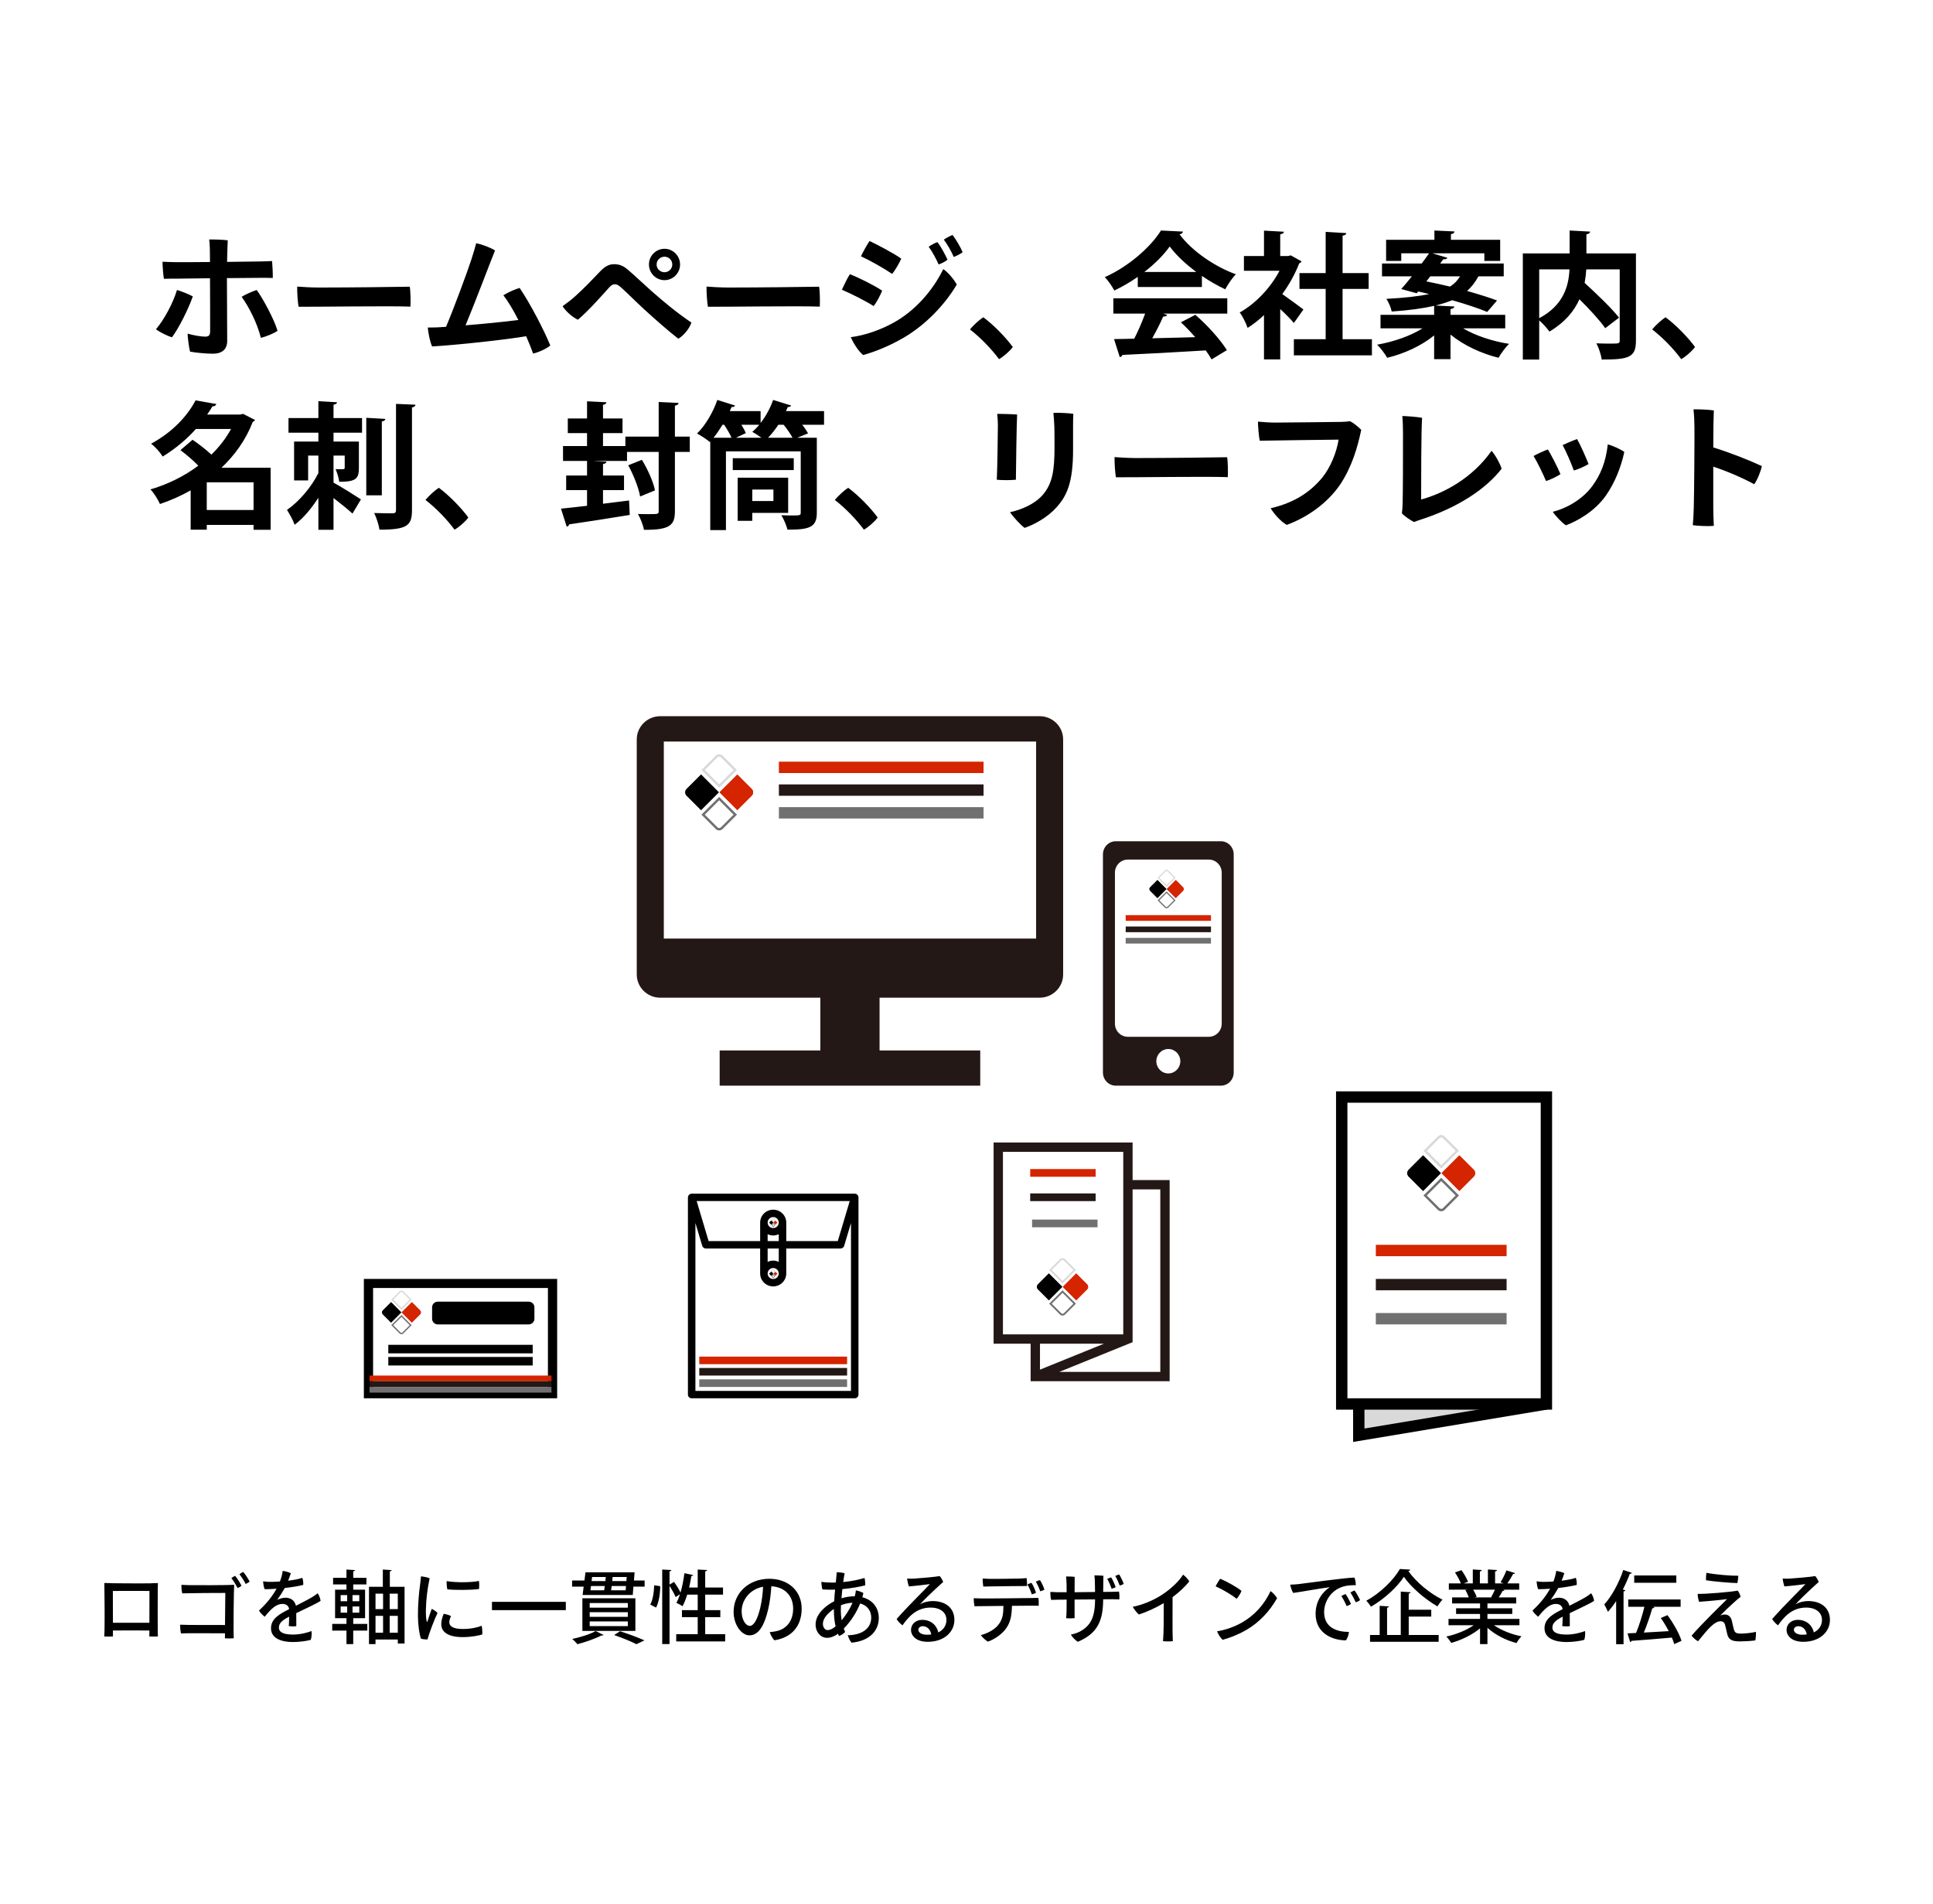 <?xml version="1.0" encoding="UTF-8"?> <svg xmlns="http://www.w3.org/2000/svg" width="340" height="335" viewBox="0 0 340 335" fill="none"><rect width="340" height="335" fill="white"></rect><path d="M26.654 278.55V278.536C26.654 278.536 26.948 278.522 27.774 278.508C27.76 279.418 27.746 279.754 27.746 279.754C27.732 281.658 27.732 285.41 27.746 287.02C27.76 287.3 27.774 287.734 27.774 287.902C27.368 287.916 26.752 287.93 26.262 287.902C26.262 287.902 26.276 287.72 26.276 287.02V286.852C24.834 286.838 21.474 286.838 19.864 286.852V287.902C19.43 287.93 18.758 287.93 18.338 287.902C18.352 287.678 18.366 287.244 18.38 286.894C18.422 284.948 18.394 281.224 18.366 279.53C18.366 279.53 18.366 279.18 18.352 278.494C19.22 278.522 19.556 278.522 19.556 278.522V278.536C20.2 278.536 24.708 278.592 26.654 278.55ZM19.864 285.494H26.276L26.29 279.894C25.534 279.894 21.166 279.88 19.85 279.894L19.864 285.494ZM42.782 276.548C43.132 276.926 43.678 277.78 43.902 278.242C43.762 278.382 43.468 278.564 43.216 278.662C42.936 278.116 42.474 277.388 42.11 276.954C42.32 276.8 42.572 276.632 42.782 276.548ZM40.696 277.64C40.906 277.472 41.158 277.318 41.354 277.234C41.704 277.626 42.264 278.536 42.474 278.97C42.334 279.11 42.04 279.292 41.802 279.39C41.536 278.886 41.074 278.088 40.696 277.64ZM39.576 285.886L39.632 280.244C38.89 280.23 33.458 280.272 32.058 280.314C31.932 279.866 31.89 279.124 31.918 278.816C32.31 278.83 32.856 278.872 33.276 278.872C34.116 278.886 40.22 278.9 41.186 278.802C41.116 279.964 41.032 286.922 41.116 288.224C40.682 288.266 40.052 288.252 39.562 288.224L39.576 287.342C37.7 287.328 34.004 287.328 33.486 287.328C32.842 287.328 32.324 287.356 31.834 287.37C31.736 286.978 31.666 286.222 31.694 285.83C32.926 285.9 37.49 285.886 39.576 285.886ZM51.56 287.566C52.82 287.566 54.066 287.23 54.794 286.95C54.864 287.426 54.794 288.07 54.668 288.49C54.164 288.658 52.764 288.882 51.518 288.882C49.74 288.882 47.668 288.364 47.668 286.46C47.668 284.752 49.18 283.954 50.846 283.1C50.818 282.582 50.384 282.176 49.67 282.176C48.564 282.176 47.64 283.086 46.562 284.43C46.198 284.164 45.764 283.716 45.554 283.338C47.122 281.896 48.074 280.538 48.648 279.502C47.906 279.558 47.192 279.586 46.548 279.586C46.408 279.25 46.296 278.634 46.282 278.2C46.702 278.27 47.136 278.298 47.458 278.298C47.92 278.298 48.55 278.284 49.236 278.228C49.474 277.612 49.656 276.926 49.726 276.366C50.132 276.408 50.832 276.604 51.154 276.772C51.07 277.038 50.888 277.584 50.678 278.088C51.616 277.976 52.512 277.822 53.17 277.584C53.31 277.906 53.366 278.48 53.338 278.83C52.47 279.054 51.308 279.236 50.09 279.376C49.754 279.978 49.236 280.804 48.76 281.462C49.306 281.196 49.81 281.084 50.23 281.084C51.07 281.084 51.84 281.532 52.05 282.498C53.142 281.938 54.15 281.434 54.92 280.972C55.228 280.776 55.564 280.552 55.872 280.3C56.11 280.594 56.348 281.252 56.39 281.63C55.956 281.98 53.562 283.1 52.106 283.8C52.12 284.5 52.12 285.452 52.12 286.082C51.77 286.152 51.182 286.138 50.79 286.068C50.832 285.774 50.846 285.074 50.86 284.416C49.754 284.99 49.054 285.508 49.054 286.334C49.054 287.286 50.146 287.566 51.56 287.566ZM64.216 284.682H62.13V285.69H64.608V286.866H62.13V289.246H60.94V286.866H58.434V285.69H60.94V284.682H58.938V279.67H60.94V278.746H58.588V277.584H60.94V276.128L62.452 276.226C62.438 276.338 62.354 276.408 62.13 276.436V277.584H64.454V278.746H62.13V279.67H64.216V284.682ZM61.066 280.622H59.918V281.7H61.066V280.622ZM62.004 281.7H63.194V280.622H62.004V281.7ZM61.066 282.624H59.918V283.716H61.066V282.624ZM62.004 283.716H63.194V282.624H62.004V283.716ZM68.57 276.436V279.166H71.16V289.148H69.97V288.434H66.05V289.246H64.902V279.166H67.338V276.128L68.892 276.226C68.878 276.338 68.78 276.408 68.57 276.436ZM67.38 283.086V280.37H66.05V283.086H67.38ZM68.542 283.086H69.97V280.37H68.542V283.086ZM67.38 284.276H66.05V287.244H67.38V284.276ZM68.542 284.276V287.244H69.97V284.276H68.542ZM74.044 277.332C74.52 277.36 75.192 277.5 75.57 277.668C75.178 279.488 74.954 281.336 74.912 283.142C74.898 283.94 74.926 284.738 75.052 285.228C75.066 285.354 75.122 285.396 75.178 285.256C75.346 284.78 75.654 283.8 75.934 283.044C76.284 283.198 76.732 283.492 76.956 283.772C76.438 284.794 75.458 287.412 75.192 288.42C74.856 288.434 74.394 288.392 74.044 288.294C73.736 287.44 73.526 285.816 73.512 284.276C73.498 282.176 73.708 280.076 73.876 278.9C73.932 278.438 74.016 277.766 74.044 277.332ZM78.566 278.158C80.148 278.452 83.088 278.41 84.236 278.13C84.306 278.466 84.292 279.194 84.264 279.544C82.962 279.754 79.994 279.754 78.692 279.614C78.594 279.278 78.538 278.606 78.566 278.158ZM78.048 283.912C78.496 283.982 79.028 284.15 79.336 284.318C79.182 284.612 79.028 285.032 79.028 285.382C79.028 286.012 79.546 286.586 81.422 286.586C82.752 286.586 83.97 286.334 84.712 286.012C84.824 286.376 84.866 287.146 84.824 287.552C84.348 287.706 82.99 288.014 81.38 288.014C78.888 288.014 77.614 287.16 77.614 285.732C77.614 285.144 77.81 284.458 78.048 283.912ZM86.532 283.268V281.812H99.524V283.268H86.532ZM111.62 276.618L111.508 278.06H113.384V279.138H111.41L111.298 280.608H102.478L102.66 279.138H100.63V278.06H102.8L102.982 276.618H111.62ZM104.06 278.158H106.482C106.51 277.92 106.524 277.682 106.552 277.444H104.144L104.06 278.158ZM107.686 278.158H110.178L110.234 277.444H107.756L107.686 278.158ZM106.37 279.026H103.948L103.85 279.782H106.272C106.3 279.544 106.342 279.292 106.37 279.026ZM110.108 279.026H107.588C107.56 279.292 107.532 279.544 107.49 279.782H110.052L110.108 279.026ZM102.436 281.182H111.76V286.922H102.436V281.182ZM103.724 284.444H110.43V283.632H103.724V284.444ZM103.724 286.082H110.43V285.256H103.724V286.082ZM103.724 282.834H110.43V282.022H103.724V282.834ZM104.774 286.95L106.16 287.636C106.104 287.692 106.034 287.734 105.922 287.734C105.88 287.734 105.838 287.734 105.796 287.72C104.69 288.294 102.982 288.896 101.568 289.26C101.358 289.008 100.924 288.56 100.658 288.336C102.086 288.042 103.78 287.51 104.774 286.95ZM113.356 288.588L111.942 289.26C111.074 288.812 109.534 288.168 108.022 287.65L109.058 286.978C110.598 287.468 112.32 288.126 113.356 288.588ZM124.038 284.5V287.496H127.552V288.77H118.942V287.496H122.722V284.5H119.95V283.268H122.722V280.538H120.874C120.636 281.322 120.356 282.022 120.048 282.582C119.796 282.4 119.292 282.12 118.97 281.98C119.208 281.574 119.418 281.056 119.6 280.468L118.844 280.972C118.634 280.454 118.172 279.642 117.766 278.984V289.232H116.478V276.128L118.088 276.212C118.074 276.338 117.99 276.408 117.766 276.45V278.774L118.564 278.298C118.97 278.872 119.446 279.628 119.698 280.174C120.006 279.138 120.23 277.934 120.384 276.772L121.924 277.094C121.896 277.206 121.784 277.262 121.602 277.262C121.504 277.934 121.364 278.62 121.21 279.292H122.722V276.128L124.374 276.212C124.36 276.338 124.262 276.408 124.038 276.45V279.292H127.174V280.538H124.038V283.268H126.698V284.5H124.038ZM115.064 278.9L116.128 279.054C116.128 280.328 115.904 281.868 115.4 282.82L114.378 282.288C114.826 281.49 115.036 280.076 115.064 278.9ZM135.322 277.752C138.598 277.752 141.006 279.838 141.006 283.002C141.006 286.068 139.27 288.098 136.204 288.574C135.91 288.28 135.504 287.58 135.392 287.132C135.868 287.104 136.274 287.034 136.638 286.95C138.094 286.614 139.508 285.438 139.508 282.988C139.508 280.72 137.996 279.194 135.672 279.068C135.616 280.146 135.42 281.882 135.112 283.142C134.482 285.802 133.516 287.706 131.822 287.706C130.422 287.706 129.036 285.844 129.036 283.576C129.036 280.272 131.682 277.752 135.322 277.752ZM131.864 286.04C132.606 286.04 133.236 284.892 133.726 282.848C133.978 281.784 134.188 280.258 134.216 279.152C131.71 279.628 130.45 281.672 130.45 283.45C130.45 285.088 131.248 286.04 131.864 286.04ZM150.246 280.832H150.344C150.442 280.482 150.512 280.146 150.54 279.796C150.946 279.852 151.59 280.09 151.856 280.258C151.814 280.482 151.758 280.734 151.674 281C153.48 281.462 154.572 282.834 154.572 284.654C154.572 286.824 153.046 288.686 149.784 288.994C149.504 288.714 149.224 288.07 149.126 287.692C151.814 287.622 153.242 286.376 153.242 284.57C153.242 283.38 152.542 282.428 151.296 282.092C150.75 283.45 149.826 285.074 148.412 286.516C148.482 286.712 148.566 286.908 148.65 287.104C148.44 287.356 147.964 287.706 147.572 287.818C147.502 287.692 147.446 287.552 147.39 287.426C146.788 287.86 146.144 288.14 145.444 288.14C144.394 288.14 143.456 287.174 143.456 285.788C143.456 285.06 143.75 284.346 144.17 283.786C144.8 282.932 145.738 282.218 146.732 281.7C146.76 281.014 146.816 280.314 146.886 279.656C146.718 279.67 146.564 279.67 146.41 279.67C145.934 279.67 145.206 279.67 144.66 279.628C144.562 279.348 144.464 278.578 144.478 278.284C144.87 278.368 145.612 278.41 146.214 278.424H146.228C146.48 278.424 146.746 278.424 147.012 278.41C147.082 277.654 147.152 277.01 147.18 276.604C147.628 276.604 148.216 276.674 148.566 276.786C148.496 277.15 148.398 277.682 148.314 278.326C149.616 278.2 150.904 277.962 152.066 277.612C152.164 277.962 152.206 278.648 152.192 278.9C151.352 279.138 149.714 279.432 148.16 279.572C148.104 280.104 148.048 280.65 148.006 281.182C148.79 280.944 149.616 280.832 150.246 280.832ZM147.894 283.338C147.894 283.842 147.936 284.43 148.034 285.06C148.594 284.388 149.406 283.254 149.952 281.966C149.21 282.008 148.51 282.162 147.922 282.4C147.908 282.736 147.894 283.058 147.894 283.338ZM146.676 283.324V283.058C146.102 283.45 145.514 283.954 145.164 284.472C144.87 284.906 144.744 285.298 144.744 285.69C144.744 286.236 145.066 286.782 145.57 286.782C145.976 286.782 146.424 286.586 146.97 286.124C146.774 285.27 146.676 284.318 146.676 283.324ZM164.036 281.672C166.36 281.672 167.872 282.918 167.872 284.99C167.872 287.062 166.122 288.84 163.182 288.84C161.11 288.84 160.242 287.748 160.242 286.74C160.242 285.788 161.026 284.976 162.202 284.976C163.812 284.976 164.792 286.012 165.044 287.188C165.954 286.74 166.472 285.956 166.472 284.976C166.472 283.772 165.506 282.82 163.672 282.82C161.194 282.82 159.766 284.486 158.744 285.942C158.394 285.704 157.932 285.228 157.708 284.836C158.632 283.772 160.368 281.952 161.32 281C162.202 280.09 163.154 279.152 163.56 278.69C162.79 278.788 161.124 278.998 159.864 279.096C159.738 278.746 159.598 278.13 159.556 277.71C159.934 277.738 160.396 277.752 160.746 277.724C161.852 277.654 164.638 277.416 165.282 277.276C165.506 277.5 165.786 277.99 165.898 278.312C165.212 278.914 164.092 279.964 163.266 280.762C162.608 281.406 162.132 281.896 161.81 282.26C162.524 281.826 163.406 281.672 164.036 281.672ZM163.014 287.594C163.294 287.594 163.546 287.58 163.798 287.538C163.658 286.726 163.126 286.096 162.3 286.096C161.852 286.096 161.53 286.376 161.53 286.712C161.53 287.244 162.146 287.594 163.014 287.594ZM174.2 279.096C173.976 279.096 173.318 279.11 172.954 279.124C172.898 278.788 172.828 278.13 172.842 277.71C173.29 277.738 173.528 277.752 174.018 277.766C174.872 277.794 178.694 277.724 179.408 277.71C179.884 277.696 180.234 277.654 180.57 277.626C180.626 277.948 180.668 278.62 180.64 279.026C180.136 279.026 175.11 279.068 174.2 279.096ZM182.922 277.99C183.216 278.41 183.566 279.18 183.706 279.67C183.552 279.768 183.23 279.894 182.964 279.95C182.782 279.376 182.474 278.746 182.194 278.256C182.432 278.144 182.712 278.032 182.922 277.99ZM182.222 280.202C182.068 280.314 181.746 280.44 181.48 280.496C181.312 279.936 181.018 279.25 180.71 278.746C180.948 278.634 181.242 278.522 181.438 278.466C181.732 278.914 182.082 279.726 182.222 280.202ZM181.424 281.14C181.746 281.14 182.32 281.126 182.642 281.112C182.712 281.476 182.726 282.134 182.698 282.498C182.362 282.498 181.984 282.484 181.592 282.484C181.242 282.484 179.702 282.498 177.994 282.512C177.952 284.206 177.756 285.326 177.014 286.418C176.356 287.37 175.11 288.336 173.766 288.812C173.332 288.574 172.758 288.014 172.52 287.664C173.5 287.412 174.844 286.81 175.586 285.872C176.37 284.892 176.482 283.94 176.496 282.526C174.718 282.54 173.066 282.568 172.674 282.568C172.338 282.568 171.778 282.568 171.4 282.582C171.33 282.26 171.26 281.532 171.274 281.168C171.68 281.196 172.03 281.196 172.506 281.21C173.332 281.238 180.71 281.154 181.424 281.14ZM196.852 276.996C197.132 277.402 197.51 278.2 197.65 278.648C197.496 278.774 197.188 278.886 196.95 278.942C196.74 278.382 196.46 277.724 196.166 277.262C196.376 277.15 196.656 277.038 196.852 276.996ZM194.038 280.062L195.564 280.048C195.886 280.048 196.488 280.02 196.824 280.006C196.894 280.398 196.922 280.93 196.88 281.378C196.544 281.364 196.124 281.364 195.732 281.35L194.038 281.364C194.024 285.088 193.1 287.342 189.586 288.84C189.236 288.644 188.606 288.028 188.354 287.58C188.872 287.468 189.488 287.272 189.894 287.062C191.714 286.096 192.61 284.682 192.61 281.448V281.378L189.012 281.406V284.682C188.648 284.724 188.004 284.738 187.528 284.682C187.556 284.486 187.584 283.926 187.598 283.492C187.612 282.96 187.612 282.19 187.612 281.42L186.184 281.434C185.834 281.434 185.26 281.448 184.882 281.462C184.784 281.126 184.728 280.384 184.756 280.062C185.162 280.09 185.526 280.104 186.002 280.118H187.612L187.598 278.606C187.584 278.186 187.556 277.71 187.514 277.346C187.906 277.346 188.662 277.36 189.026 277.416C189.026 277.696 189.012 278.816 189.012 280.118C190.16 280.104 191.462 280.09 192.61 280.076C192.61 279.432 192.596 278.788 192.582 278.41C192.582 278.102 192.554 277.57 192.498 277.15C192.918 277.15 193.688 277.178 194.08 277.22C194.066 277.78 194.052 278.928 194.038 280.062ZM196.236 279.222C196.082 279.334 195.788 279.446 195.522 279.502C195.34 278.97 195.046 278.256 194.752 277.78C194.976 277.668 195.256 277.556 195.438 277.5C195.718 277.92 196.082 278.76 196.236 279.222ZM209.186 278.214C208.528 279.04 207.52 280.048 206.246 280.986C206.232 285.13 206.246 287.216 206.246 287.216C206.246 287.692 206.274 288.308 206.288 288.728C205.896 288.784 205.042 288.784 204.566 288.728C204.594 288.42 204.622 287.958 204.65 287.244C204.678 286.264 204.706 284.64 204.692 282.036C203.306 282.862 201.682 283.604 200.324 284.038C199.974 283.744 199.428 283.072 199.246 282.68C200.884 282.372 202.83 281.574 204.3 280.622C205.854 279.628 207.436 278.144 208.094 277.024C208.486 277.304 208.99 277.85 209.186 278.214ZM214.618 277.738C215.71 278.2 217.474 279.152 218.37 279.88C218.244 280.272 217.796 280.972 217.516 281.28C216.662 280.58 215.066 279.628 213.82 279.082C213.988 278.718 214.436 277.99 214.618 277.738ZM214.072 286.992C215.556 286.768 217.138 286.194 218.426 285.466C220.638 284.206 222.388 282.288 223.48 279.922C223.9 280.188 224.432 280.79 224.628 281.168C223.368 283.408 221.548 285.396 219.224 286.754C217.712 287.622 216.242 288.168 215.052 288.49C214.646 288.112 214.24 287.468 214.072 286.992ZM226.938 278.788C227.512 278.774 228.142 278.718 228.394 278.69C229.346 278.578 236.836 277.542 238.236 277.542C238.39 277.878 238.474 278.48 238.474 278.886C238.04 278.872 237.032 278.872 236.15 279.152C233.882 279.908 232.902 281.994 232.902 283.618C232.902 286.348 235.156 287.104 237.27 287.104C237.242 287.566 236.99 288.28 236.738 288.588C234.288 288.574 231.404 287.3 231.404 283.926C231.404 281.644 232.636 280.048 233.896 279.236C232.566 279.376 228.94 280.048 227.47 280.244C227.246 279.936 226.994 279.166 226.938 278.788ZM238.264 279.81C238.572 280.216 239.034 281.056 239.23 281.518C239.062 281.644 238.74 281.812 238.474 281.896C238.236 281.364 237.844 280.636 237.536 280.16C237.746 280.02 238.068 279.866 238.264 279.81ZM236.682 280.44C236.962 280.832 237.452 281.742 237.62 282.176C237.466 282.316 237.13 282.484 236.864 282.554C236.64 282.008 236.248 281.266 235.94 280.79C236.15 280.65 236.486 280.496 236.682 280.44ZM246.23 276.03L248.05 276.142C248.008 276.282 247.896 276.366 247.714 276.394C249.072 278.34 251.564 280.384 253.72 281.42C253.398 281.756 253.076 282.204 252.838 282.61C250.626 281.336 248.19 279.236 246.93 277.402C245.796 279.18 243.542 281.266 241.148 282.666C240.966 282.372 240.602 281.896 240.322 281.616C242.786 280.272 245.152 277.934 246.23 276.03ZM251.746 284.402H247.784V287.636H253.048V288.84H240.98V287.636H242.674V282.512L244.298 282.61C244.284 282.722 244.2 282.806 243.976 282.848V287.636H246.384V280.006L248.12 280.118C248.106 280.23 248.008 280.314 247.784 280.356V283.198H251.746V284.402ZM267.258 284.808V285.928H262.778C264.052 286.81 265.872 287.538 267.622 287.874C267.328 288.154 266.936 288.7 266.74 289.064C264.878 288.574 262.974 287.608 261.63 286.376V289.246H260.328V286.474C258.97 287.608 257.038 288.546 255.26 289.036C255.064 288.7 254.686 288.196 254.392 287.916C256.1 287.552 257.948 286.81 259.208 285.928H254.784V284.808H260.328V283.94H256.114V282.946H260.328V282.092H255.414V281.028H258.34C258.214 280.636 257.976 280.118 257.738 279.726L258.074 279.67V279.656L254.84 279.67V278.564H256.954C256.744 278.004 256.31 277.22 255.918 276.632L257.066 276.24C257.514 276.856 258.018 277.724 258.214 278.284L257.458 278.564H259.054V276.114L260.636 276.212C260.622 276.338 260.51 276.436 260.3 276.464V278.564H261.714V276.114L263.31 276.212C263.296 276.352 263.184 276.436 262.974 276.464V278.564H264.458L263.94 278.368C264.29 277.794 264.738 276.898 264.976 276.268L266.488 276.758C266.446 276.856 266.334 276.912 266.152 276.898C265.9 277.388 265.494 278.046 265.13 278.564H267.216V279.67H264.36L264.626 279.754C264.584 279.852 264.472 279.894 264.29 279.894C264.122 280.23 263.87 280.664 263.618 281.028H266.684V282.092H261.63V282.946H265.998V283.94H261.63V284.808H267.258ZM262.414 281.028L262.288 280.986C262.498 280.622 262.75 280.118 262.946 279.67H259.11C259.376 280.09 259.628 280.594 259.726 280.944L259.306 281.028H262.414ZM275.56 287.566C276.82 287.566 278.066 287.23 278.794 286.95C278.864 287.426 278.794 288.07 278.668 288.49C278.164 288.658 276.764 288.882 275.518 288.882C273.74 288.882 271.668 288.364 271.668 286.46C271.668 284.752 273.18 283.954 274.846 283.1C274.818 282.582 274.384 282.176 273.67 282.176C272.564 282.176 271.64 283.086 270.562 284.43C270.198 284.164 269.764 283.716 269.554 283.338C271.122 281.896 272.074 280.538 272.648 279.502C271.906 279.558 271.192 279.586 270.548 279.586C270.408 279.25 270.296 278.634 270.282 278.2C270.702 278.27 271.136 278.298 271.458 278.298C271.92 278.298 272.55 278.284 273.236 278.228C273.474 277.612 273.656 276.926 273.726 276.366C274.132 276.408 274.832 276.604 275.154 276.772C275.07 277.038 274.888 277.584 274.678 278.088C275.616 277.976 276.512 277.822 277.17 277.584C277.31 277.906 277.366 278.48 277.338 278.83C276.47 279.054 275.308 279.236 274.09 279.376C273.754 279.978 273.236 280.804 272.76 281.462C273.306 281.196 273.81 281.084 274.23 281.084C275.07 281.084 275.84 281.532 276.05 282.498C277.142 281.938 278.15 281.434 278.92 280.972C279.228 280.776 279.564 280.552 279.872 280.3C280.11 280.594 280.348 281.252 280.39 281.63C279.956 281.98 277.562 283.1 276.106 283.8C276.12 284.5 276.12 285.452 276.12 286.082C275.77 286.152 275.182 286.138 274.79 286.068C274.832 285.774 274.846 285.074 274.86 284.416C273.754 284.99 273.054 285.508 273.054 286.334C273.054 287.286 274.146 287.566 275.56 287.566ZM284.268 289.26V281.672C283.806 282.372 283.316 283.016 282.826 283.576C282.7 283.254 282.364 282.582 282.182 282.26C283.456 280.888 284.744 278.536 285.528 276.198L287.04 276.716C286.984 276.828 286.872 276.87 286.676 276.87C286.326 277.808 285.906 278.746 285.444 279.642L285.878 279.768C285.864 279.88 285.766 279.95 285.57 279.978V289.26H284.268ZM287.446 277.164H294.852V278.452H287.446V277.164ZM292.122 284.654L293.298 284.15C294.32 285.55 295.384 287.398 295.762 288.672L294.488 289.246C294.39 288.91 294.25 288.518 294.068 288.098C291.45 288.336 288.748 288.546 286.97 288.672C286.942 288.798 286.844 288.868 286.732 288.882L286.27 287.356C286.718 287.342 287.222 287.314 287.768 287.286C288.314 285.984 288.888 284.15 289.238 282.68H286.396V281.392H295.608V282.68H290.722L291.002 282.764C290.96 282.876 290.82 282.946 290.624 282.946C290.26 284.234 289.686 285.9 289.14 287.216C290.498 287.146 292.024 287.062 293.522 286.964C293.116 286.18 292.612 285.354 292.122 284.654ZM300.144 276.702C301.628 277.01 304.638 277.248 305.744 277.22C305.758 277.542 305.66 278.242 305.59 278.508C304.4 278.494 301.418 278.228 300.088 278.018C300.046 277.682 300.088 277.01 300.144 276.702ZM304.932 281.966C304.4 282.428 303.196 283.59 302.594 284.206C302.874 284.108 303.098 284.038 303.392 284.038C303.938 284.038 304.456 284.388 304.624 285.158C304.722 285.55 304.89 286.418 305.016 286.782C305.17 287.272 305.506 287.398 306.206 287.398C306.99 287.398 308.264 287.244 308.852 287.09C308.88 287.482 308.824 288.224 308.754 288.588C308.152 288.7 306.612 288.77 306.08 288.77C304.82 288.77 304.12 288.56 303.84 287.608C303.728 287.23 303.532 286.208 303.434 285.872C303.308 285.452 303.07 285.228 302.636 285.228C301.586 285.228 300.522 286.446 298.674 288.742C298.366 288.602 297.75 288.084 297.54 287.748C298.73 286.376 300.172 284.948 301.026 284.066C301.866 283.198 303.266 281.868 303.784 281.322C302.958 281.448 300.62 281.686 298.856 281.798C298.73 281.49 298.604 280.804 298.604 280.412C300.172 280.44 304.414 280.076 305.646 279.838C305.856 280.076 306.08 280.58 306.164 280.916C305.758 281.238 305.394 281.546 304.932 281.966ZM318.036 281.672C320.36 281.672 321.872 282.918 321.872 284.99C321.872 287.062 320.122 288.84 317.182 288.84C315.11 288.84 314.242 287.748 314.242 286.74C314.242 285.788 315.026 284.976 316.202 284.976C317.812 284.976 318.792 286.012 319.044 287.188C319.954 286.74 320.472 285.956 320.472 284.976C320.472 283.772 319.506 282.82 317.672 282.82C315.194 282.82 313.766 284.486 312.744 285.942C312.394 285.704 311.932 285.228 311.708 284.836C312.632 283.772 314.368 281.952 315.32 281C316.202 280.09 317.154 279.152 317.56 278.69C316.79 278.788 315.124 278.998 313.864 279.096C313.738 278.746 313.598 278.13 313.556 277.71C313.934 277.738 314.396 277.752 314.746 277.724C315.852 277.654 318.638 277.416 319.282 277.276C319.506 277.5 319.786 277.99 319.898 278.312C319.212 278.914 318.092 279.964 317.266 280.762C316.608 281.406 316.132 281.896 315.81 282.26C316.524 281.826 317.406 281.672 318.036 281.672ZM317.014 287.594C317.294 287.594 317.546 287.58 317.798 287.538C317.658 286.726 317.126 286.096 316.3 286.096C315.852 286.096 315.53 286.376 315.53 286.712C315.53 287.244 316.146 287.594 317.014 287.594Z" fill="black"></path><path d="M36.938 48.952L31.13 49.024C30.458 49.024 29.474 49.024 28.826 49.048C28.706 48.352 28.586 46.72 28.586 46.048C29.306 46.096 29.978 46.096 30.794 46.12C31.418 46.144 34.058 46.12 36.938 46.096C36.938 44.536 36.914 42.712 36.794 42.136C37.586 42.112 39.242 42.16 40.058 42.28C40.034 43.024 39.962 44.488 39.938 46.072C42.674 46.048 45.098 46 45.626 46C46.178 46 47.306 45.952 47.858 45.928C47.93 46.624 48.002 48.232 47.978 48.904C47.33 48.88 46.586 48.88 45.89 48.88C45.17 48.88 42.674 48.904 39.914 48.928C39.914 51.616 39.962 58.12 39.962 59.968C39.962 61.384 39.146 62.224 37.442 62.224C36.314 62.224 34.61 62.08 33.434 61.864C33.242 61.24 33.002 59.32 33.002 58.696C34.058 59.008 35.378 59.224 36.074 59.224C36.674 59.224 36.938 59.032 36.962 58.36C36.986 57.424 36.938 51.328 36.938 48.952ZM31.13 51.016C31.946 51.256 33.266 51.784 33.914 52.144C33.218 54.184 31.442 57.784 30.242 59.344C29.45 59.104 28.13 58.456 27.434 57.928C28.874 56.224 30.41 53.392 31.13 51.016ZM45.146 51.016C46.178 52.384 48.218 56.152 48.818 58.192C48.194 58.648 46.922 59.176 45.89 59.44C45.218 56.8 43.826 54.064 42.506 52.216C43.154 51.808 44.402 51.256 45.146 51.016ZM52.274 50.416C53.066 50.488 54.842 50.584 56.138 50.584C61.514 50.584 69.314 50.488 72.074 50.44C72.218 51.184 72.242 53.128 72.194 53.944C68.57 53.8 55.754 53.992 52.514 53.968C52.37 53.152 52.25 51.376 52.274 50.416ZM76.922 57.592L78.458 57.496C79.946 53.944 82.178 47.896 82.898 45.688C83.282 44.536 83.522 43.648 83.762 42.784C84.842 43.024 86.162 43.504 87.074 44.056C86.474 45.496 83.666 52.96 81.89 57.232C85.202 56.968 88.754 56.608 91.178 56.296C90.314 54.592 89.354 52.984 88.538 51.952C89.354 51.424 90.53 50.92 91.394 50.656C93.146 53.2 95.642 57.952 96.794 60.784C96.146 61.336 94.754 61.984 93.77 62.2C93.458 61.336 93.05 60.28 92.546 59.152C88.898 59.776 80.45 60.688 76.01 60.952C75.626 60.16 75.314 58.504 75.242 57.616C75.794 57.616 76.466 57.616 76.922 57.592ZM114.146 46.528V46.504C114.146 45.016 115.37 43.768 116.882 43.768C118.394 43.768 119.618 45.016 119.618 46.528C119.618 48.04 118.394 49.288 116.882 49.288C115.37 49.288 114.146 48.04 114.146 46.528ZM115.49 46.528V46.552C115.49 47.272 116.114 47.896 116.882 47.896C117.65 47.896 118.25 47.272 118.25 46.528C118.25 45.784 117.65 45.16 116.882 45.16C116.114 45.16 115.49 45.784 115.49 46.528ZM98.954 53.872C99.794 53.272 100.634 52.624 101.306 52C102.794 50.656 104.33 49.048 105.602 47.704C106.37 46.912 107.09 46.48 107.978 46.48C108.962 46.48 109.634 46.744 110.546 47.536C111.794 48.616 113.066 49.84 114.602 51.208C116.762 53.104 118.874 54.88 121.61 56.752C121.322 57.736 120.194 59.128 119.306 59.584C117.722 58.36 115.298 56.248 113.234 54.352C111.578 52.816 110.306 51.52 109.202 50.536C108.698 50.08 108.41 50.008 108.098 50.008C107.81 50.008 107.474 50.2 107.138 50.584C106.01 51.856 103.37 54.832 101.642 56.248C100.706 55.816 99.506 54.76 98.954 53.872ZM124.274 50.416C125.066 50.488 126.842 50.584 128.138 50.584C133.514 50.584 141.314 50.488 144.074 50.44C144.218 51.184 144.242 53.128 144.194 53.944C140.57 53.8 127.754 53.992 124.514 53.968C124.37 53.152 124.25 51.376 124.274 50.416ZM167.546 41.344C168.146 42.088 168.986 43.552 169.322 44.368C169.01 44.632 168.314 44.992 167.762 45.208C167.33 44.2 166.61 42.952 166.01 42.16C166.514 41.824 167.066 41.512 167.546 41.344ZM164.882 42.592C165.482 43.336 166.322 44.92 166.658 45.688C166.346 45.976 165.65 46.336 165.098 46.528C164.69 45.592 163.994 44.272 163.346 43.408C163.826 43.072 164.402 42.76 164.882 42.592ZM152.954 42.4C154.514 43.144 157.154 44.536 158.522 45.496C158.21 46.24 157.418 47.632 156.914 48.184C155.474 47.2 153.05 45.832 151.442 45.088C151.754 44.392 152.594 42.88 152.954 42.4ZM149.642 59.32C152.162 59.008 154.97 58 157.202 56.752C160.73 54.808 163.946 51.376 165.914 47.344C166.802 47.92 167.858 49.264 168.29 50.056C166.298 53.464 162.89 57.136 158.858 59.464C156.29 60.952 153.794 61.912 151.826 62.464C150.962 61.768 150.074 60.304 149.642 59.32ZM149.498 48.232C151.058 48.856 153.794 50.2 155.162 51.136C154.898 51.856 154.154 53.248 153.674 53.848C152.234 52.936 149.762 51.688 148.082 50.968C148.394 50.272 149.138 48.736 149.498 48.232ZM178.142 61.048C177.638 61.768 176.462 62.776 175.718 63.184C174.446 61.456 172.526 59.44 170.606 57.952C171.254 57.184 172.214 56.296 172.958 55.816C174.782 57.16 176.942 59.392 178.142 61.048ZM211.406 50.488H200.126V48.712C198.83 49.6 197.438 50.44 195.998 51.112C195.662 50.464 194.918 49.336 194.318 48.76C198.494 46.912 202.43 43.432 204.206 40.552L208.094 40.744C208.022 40.984 207.806 41.176 207.47 41.224C209.702 44.224 213.734 46.936 217.382 48.256C216.662 48.976 216.014 50.008 215.51 50.896C214.166 50.272 212.75 49.456 211.406 48.544V50.488ZM201.278 47.848H210.422C208.55 46.456 206.846 44.872 205.742 43.36C204.71 44.824 203.15 46.408 201.278 47.848ZM201.422 55.168H195.83V52.48H215.87V55.168H204.59L205.31 55.408C205.214 55.6 204.974 55.696 204.59 55.696C204.086 56.872 203.39 58.24 202.67 59.512C205.046 59.464 207.638 59.392 210.23 59.32C209.414 58.384 208.55 57.472 207.71 56.704L210.254 55.384C212.414 57.256 214.67 59.776 215.798 61.6L213.11 63.232C212.846 62.752 212.486 62.224 212.078 61.648C206.654 61.984 201.086 62.272 197.414 62.44C197.366 62.656 197.174 62.8 196.958 62.824L195.95 59.656C196.958 59.632 198.158 59.632 199.502 59.584C200.198 58.24 200.894 56.608 201.422 55.168ZM227.03 44.92L228.926 45.976C228.854 46.144 228.71 46.264 228.518 46.336C227.798 48.208 226.766 50.056 225.542 51.736C226.718 52.552 228.71 54.016 229.262 54.448L227.582 56.824C227.03 56.152 226.094 55.216 225.182 54.376V63.232H222.326V55.432C221.39 56.32 220.43 57.064 219.446 57.688C219.206 56.944 218.51 55.528 218.054 54.976C220.814 53.44 223.454 50.68 225.062 47.632H218.798V45.04H222.326V40.576L225.83 40.768C225.806 41.008 225.614 41.152 225.182 41.224V45.04H226.598L227.03 44.92ZM236.15 50.824V59.68H241.31V62.512H227.582V59.68H233.174V50.824H228.566V48.04H233.174V40.792L236.798 41.008C236.774 41.248 236.582 41.392 236.15 41.464V48.04H240.734V50.824H236.15ZM264.758 55.384V57.76H257.342C259.478 59.032 262.502 60.04 265.43 60.496C264.806 61.096 263.99 62.2 263.582 62.944C260.558 62.2 257.414 60.736 255.134 58.864V63.184H252.254V59.008C250.022 60.832 246.998 62.224 243.998 62.944C243.614 62.272 242.822 61.192 242.222 60.64C245.126 60.136 248.15 59.08 250.214 57.76H242.822V55.384H252.254V53.8C250.31 54.256 247.886 54.592 244.79 54.808C244.67 54.136 244.238 53.152 243.854 52.576C247.118 52.408 249.542 52.12 251.39 51.736C250.742 51.568 250.07 51.424 249.446 51.28L249.182 51.592L246.47 50.848C247.022 50.224 247.67 49.456 248.342 48.616H243.086V46.36H250.07C250.526 45.736 250.982 45.136 251.366 44.56H246.47V45.904H243.806V42.184H252.302V40.552L255.83 40.72C255.806 40.984 255.638 41.104 255.206 41.2V42.184H263.87V45.904H261.086V44.56H251.942L254.582 45.352C254.486 45.568 254.27 45.64 253.862 45.616L253.31 46.36H264.494V48.616H260.126L260.03 48.64C259.502 49.6 258.878 50.464 258.038 51.184C260.054 51.76 261.926 52.336 263.318 52.864L261.59 54.88C260.102 54.256 257.87 53.512 255.422 52.816C254.606 53.152 253.646 53.464 252.518 53.752L255.806 53.92C255.782 54.16 255.59 54.304 255.134 54.376V55.384H264.758ZM256.814 48.616H251.582L250.886 49.504C252.206 49.768 253.622 50.08 255.038 50.416C255.854 49.912 256.382 49.312 256.814 48.616ZM279.038 44.584H287.75V59.92C287.75 62.872 286.55 63.256 281.726 63.256C281.63 62.44 281.198 61.144 280.79 60.4C281.63 60.448 282.566 60.448 283.262 60.448C284.726 60.448 284.894 60.448 284.894 59.896V47.392H279.014C278.966 48.16 278.87 48.976 278.726 49.768C280.814 51.688 283.454 54.184 284.774 55.888L282.35 57.736C281.414 56.392 279.59 54.4 277.814 52.648C276.878 54.736 275.246 56.728 272.534 58.336C272.15 57.784 271.382 56.92 270.734 56.368V63.256H267.854V44.584H276.086V40.552L279.686 40.744C279.662 40.984 279.494 41.152 279.038 41.224V44.584ZM276.062 47.392H270.734V55.984C275.054 53.68 275.918 50.272 276.062 47.392ZM298.142 61.048C297.638 61.768 296.462 62.776 295.718 63.184C294.446 61.456 292.526 59.44 290.606 57.952C291.254 57.184 292.214 56.296 292.958 55.816C294.782 57.16 296.942 59.392 298.142 61.048ZM38.96 82.288H47.6V93.208H44.6V92.344H36.368V93.184H33.536V86.272C31.832 87.232 30.008 88.048 28.136 88.672C27.8 87.904 27.056 86.68 26.456 86.104C29.48 85.216 32.384 83.8 34.88 81.928C34.016 81.016 32.792 79.984 31.736 79.192L33.872 77.368C34.928 78.088 36.248 79.096 37.184 79.984C38.576 78.616 39.752 77.104 40.64 75.472H34.448C32.912 77.2 30.992 78.856 28.616 80.32C28.184 79.6 27.248 78.544 26.576 78.064C30.44 75.976 33.032 73.072 34.4 70.432L38.048 71.08C37.976 71.344 37.76 71.488 37.376 71.488C37.088 71.968 36.776 72.448 36.44 72.928H42.296L42.752 72.808L44.864 73.888C44.768 74.056 44.624 74.152 44.456 74.224C43.256 77.344 41.336 80.032 38.96 82.288ZM36.368 84.856V89.728H44.6V84.856H36.368ZM56 70.576L59.288 70.768C59.264 70.984 59.072 71.128 58.664 71.2V73.552H63.68V76.12H58.664V77.68H63.128V82.336C63.128 84.232 62.576 84.76 59.672 84.76C59.6 84.088 59.288 83.152 59.024 82.528C59.312 82.552 59.6 82.552 59.84 82.552C60.56 82.552 60.632 82.552 60.632 82.264V80.152H58.664V84.904C60.032 85.648 62.768 87.376 63.488 87.856L62 90.352C61.208 89.632 59.888 88.552 58.664 87.616V93.208H56V87.568C54.776 89.464 53.336 91.192 51.824 92.32C51.56 91.528 50.912 90.4 50.48 89.704C52.616 88.24 54.8 85.648 56 83.224V80.152H54.2V84.52H51.728V77.68H56V76.12H50.744V73.552H56V70.576ZM69.656 89.752V71.056L73.088 71.2C73.04 71.44 72.896 71.608 72.464 71.68V89.752C72.464 92.488 71.6 93.184 66.752 93.184C66.632 92.392 66.224 91.072 65.816 90.256C67.232 90.304 68.624 90.304 69.08 90.304C69.488 90.304 69.656 90.16 69.656 89.752ZM64.424 73.504L67.784 73.696C67.76 73.936 67.568 74.056 67.16 74.152V87.136H64.424V73.504ZM82.376 91.048C81.872 91.768 80.696 92.776 79.952 93.184C78.68 91.456 76.76 89.44 74.84 87.952C75.488 87.184 76.448 86.296 77.192 85.816C79.016 87.16 81.176 89.392 82.376 91.048ZM118.712 76.816H121.328V79.504H118.712V89.896C118.712 92.32 117.968 93.256 113.264 93.208C113.144 92.44 112.64 91.144 112.208 90.424C112.88 90.448 113.552 90.448 114.08 90.448C115.784 90.448 115.856 90.448 115.856 89.896V79.504H110.288V81.088H104.528V81.112L106.664 81.208C106.64 81.424 106.472 81.592 106.064 81.64V83.656H109.76V86.224H106.064V88.624L110.648 88.048L110.768 90.592C106.856 91.24 102.752 91.864 100.112 92.248C100.064 92.488 99.872 92.608 99.68 92.656L98.672 89.488C99.944 89.368 101.528 89.176 103.256 88.984V86.224H99.584V83.656H103.256V81.088H99.032V78.472H103.256V76.192H99.872V73.624H103.256V70.6L106.664 70.768C106.64 71.008 106.472 71.152 106.064 71.224V73.624H109.496V76.192H106.064V78.472H110V76.816H115.856V70.72L119.36 70.888C119.312 71.128 119.168 71.296 118.712 71.368V76.816ZM115.208 86.272L112.592 87.352C112.352 85.888 111.464 83.608 110.504 81.856L112.904 80.896C113.936 82.576 114.92 84.784 115.208 86.272ZM138.248 72.328H144.944V74.728H141.104C141.536 75.256 141.896 75.808 142.136 76.24L140.24 77.008H143.672V90.232C143.672 92.8 142.328 93.184 138.512 93.184C138.344 92.464 137.84 91.288 137.432 90.64C138.032 90.664 138.656 90.688 139.184 90.688C140.768 90.688 140.84 90.664 140.84 90.184V79.408H127.688V93.256H124.928V77.68L124.856 77.752C124.304 77.296 123.272 76.624 122.6 76.264C124.04 74.896 125.408 72.568 126.176 70.36L129.296 71.344C129.224 71.536 128.984 71.632 128.672 71.608C128.576 71.848 128.48 72.088 128.36 72.328H133.784V74.416C134.72 73.216 135.488 71.776 135.992 70.36L139.16 71.344C139.088 71.512 138.896 71.608 138.56 71.608C138.464 71.848 138.344 72.088 138.248 72.328ZM127.376 74.728H127.088C126.584 75.544 126.056 76.336 125.504 77.008H128.672C128.384 76.336 127.88 75.496 127.376 74.728ZM131.192 76.192L129.464 77.008H133.928C133.4 76.624 132.776 76.216 132.32 75.976C132.752 75.616 133.16 75.208 133.544 74.728H130.4C130.736 75.256 131.024 75.784 131.192 76.192ZM137.84 74.728H136.904C136.352 75.568 135.728 76.36 135.104 77.008H139.4C139.04 76.336 138.44 75.472 137.84 74.728ZM138.632 84.04V90.232H132.32V91.624H129.752V84.04H138.632ZM136.04 88.144V86.128H132.32V88.144H136.04ZM128.888 80.608H139.616V82.696H128.888V80.608ZM154.376 91.048C153.872 91.768 152.696 92.776 151.952 93.184C150.68 91.456 148.76 89.44 146.84 87.952C147.488 87.184 148.448 86.296 149.192 85.816C151.016 87.16 153.176 89.392 154.376 91.048ZM188.744 75.04V79.12C188.744 84.904 187.664 87.208 185.84 89.248C184.232 91.048 181.904 92.296 180.224 92.872C179.552 92.392 178.208 90.952 177.656 90.112C179.648 89.68 181.976 88.696 183.368 87.112C185.12 85.12 185.48 82.744 185.48 78.712C185.48 77.488 185.48 76.432 185.456 75.136C185.408 74.128 185.36 73.36 185.288 72.64C186.128 72.592 187.928 72.664 188.792 72.808C188.744 73.48 188.744 74.392 188.744 75.04ZM175.4 72.808C176.144 72.808 177.968 72.856 178.904 72.928C178.808 74.68 178.712 81.976 178.688 84.4C177.56 84.496 176.408 84.496 175.328 84.4C175.424 82.624 175.52 76.12 175.52 74.752C175.52 74.272 175.472 73.384 175.4 72.808ZM196.04 80.416C196.832 80.488 198.608 80.584 199.904 80.584C205.28 80.584 213.08 80.488 215.84 80.44C215.984 81.184 216.008 83.128 215.96 83.944C212.336 83.8 199.52 83.992 196.28 83.968C196.136 83.152 196.016 81.376 196.04 80.416ZM239.432 75.616C238.784 78.688 237.824 82.048 235.76 85.192C233.48 88.552 229.928 91.024 226.328 92.344C225.344 91.792 224.144 90.496 223.496 89.416C227.144 88.576 230.144 86.944 232.544 84.064C234.08 82.168 235.112 79.504 235.448 77.344C233.288 77.368 223.664 77.488 221.576 77.536C221.408 76.72 221.264 74.872 221.264 74.176C222.296 74.272 223.424 74.344 224.264 74.344C225.68 74.344 234.392 74.248 235.88 74.224C236.36 74.224 236.912 74.176 237.464 74.104C238.064 74.392 238.904 75.088 239.432 75.616ZM246.584 90.304C246.656 89.776 246.68 89.2 246.704 88.816C246.776 86.776 246.776 80.176 246.776 76.168C246.776 75.088 246.728 73.864 246.656 73.192C247.208 73.192 249.32 73.336 250.136 73.504C249.968 75.496 249.968 85.624 249.968 87.88C253.832 86.824 258.92 84.208 262.352 79.312C262.976 79.984 263.864 81.568 264.128 82.456C261.416 85.984 256.424 89.344 249.704 91.48C249.32 91.624 249.104 91.672 248.72 91.84C248.096 91.528 247.016 90.808 246.584 90.304ZM277.4 77.248C278.024 78.352 278.936 80.416 279.416 81.64C278.888 81.976 277.544 82.6 276.824 82.768C276.416 81.616 275.408 79.288 274.856 78.304C275.384 78.04 276.8 77.44 277.4 77.248ZM282.8 78.184C283.664 78.4 285.032 79.024 285.704 79.504C285.128 82.168 284.072 84.88 282.464 87.184C280.472 90.016 277.376 91.696 275.432 92.416C274.784 92.008 273.608 90.784 273.128 90.04C275.288 89.512 278.216 88.024 280.064 85.528C281.504 83.56 282.44 81.352 282.8 78.184ZM272.264 79.072C272.888 80.104 273.968 82.192 274.472 83.416C273.992 83.752 272.648 84.448 271.928 84.616C271.472 83.488 270.296 81.088 269.744 80.224C270.272 79.912 271.688 79.264 272.264 79.072ZM308.552 85.192C306.584 84.112 303.776 82.888 301.352 82.096V89.44C301.352 90.136 301.4 91.504 301.448 92.512C300.536 92.608 298.664 92.536 297.752 92.392C297.824 91.624 297.896 90.352 297.92 89.344C297.992 87.136 298.064 77.104 298.04 75.208C298.04 74.32 297.992 73.072 297.872 72.016C298.808 71.992 300.584 72.064 301.448 72.208C301.4 73.072 301.352 75.736 301.352 78.712C304.352 79.648 307.712 80.968 309.896 82C309.704 82.936 309.104 84.448 308.552 85.192Z" fill="black"></path><path d="M182.867 126H116.133C113.852 126 112 127.835 112 130.094V171.429C112 173.691 113.852 175.523 116.133 175.523H144.292V184.809H126.583V191H172.417V184.809H154.708V175.523H182.867C185.152 175.523 187 173.689 187 171.429V130.094C187 127.832 185.15 126 182.867 126ZM182.244 165.119H116.76V130.457H182.244V165.117V165.119Z" fill="#231815"></path><g filter="url(#filter0_d_844_52511)"><path d="M128.232 132.827C128.561 132.498 129.095 132.498 129.424 132.827L135.406 138.81C135.735 139.139 135.735 139.672 135.406 140.001L129.424 145.983C129.095 146.312 128.561 146.312 128.232 145.983L122.25 140.001C121.921 139.672 121.921 139.139 122.25 138.81L128.232 132.827Z" fill="white"></path></g><path d="M125.904 132.932C126.233 132.603 126.767 132.603 127.096 132.932L129.626 135.462L126.5 138.588L123.374 135.462L125.904 132.932Z" fill="white"></path><path fill-rule="evenodd" clip-rule="evenodd" d="M129.03 135.462L126.798 133.23C126.633 133.065 126.367 133.065 126.202 133.23L123.97 135.462L126.5 137.992L129.03 135.462ZM127.096 132.932C126.767 132.603 126.233 132.603 125.904 132.932L123.374 135.462L126.5 138.588L129.626 135.462L127.096 132.932Z" fill="#D9D9D9"></path><path d="M126.5 140.195L129.626 143.321L127.096 145.851C126.767 146.18 126.233 146.18 125.904 145.851L123.374 143.321L126.5 140.195Z" fill="white"></path><path fill-rule="evenodd" clip-rule="evenodd" d="M129.03 143.321L126.5 140.791L123.97 143.321L126.202 145.553C126.367 145.717 126.633 145.717 126.798 145.553L129.03 143.321ZM126.5 140.195L123.374 143.321L125.904 145.851C126.233 146.18 126.767 146.18 127.096 145.851L129.626 143.321L126.5 140.195Z" fill="#707070"></path><path d="M129.691 136.266L132.221 138.796C132.55 139.125 132.55 139.658 132.221 139.987L129.691 142.517L126.566 139.391L129.691 136.266Z" fill="#D52400"></path><path fill-rule="evenodd" clip-rule="evenodd" d="M132.043 138.974L129.691 136.623L126.923 139.391L129.691 142.16L132.043 139.808C132.273 139.578 132.273 139.205 132.043 138.974ZM129.691 136.266L126.566 139.391L129.691 142.517L132.221 139.987C132.55 139.658 132.55 139.125 132.221 138.796L129.691 136.266Z" fill="#D52400"></path><path d="M123.309 136.266L126.434 139.391L123.309 142.517L120.779 139.987C120.45 139.658 120.45 139.125 120.779 138.796L123.309 136.266Z" fill="black"></path><path fill-rule="evenodd" clip-rule="evenodd" d="M126.077 139.391L123.309 136.623L120.957 138.974C120.727 139.205 120.727 139.578 120.957 139.808L123.309 142.16L126.077 139.391ZM123.309 136.266L120.779 138.796C120.45 139.125 120.45 139.658 120.779 139.987L123.309 142.517L126.434 139.391L123.309 136.266Z" fill="black"></path><path d="M173 134H137V136H173V134Z" fill="#D52400"></path><path d="M173 138H137V140H173V138Z" fill="#231815"></path><path d="M173 142H137V144H173V142Z" fill="#707070"></path><path d="M214.736 148H196.263C195.012 148 194 149.032 194 150.305V188.694C194 189.967 195.012 190.999 196.263 190.999H214.736C215.986 190.999 216.999 189.967 216.999 188.694V150.305C216.999 149.032 215.986 148 214.736 148ZM205.5 188.849C204.335 188.849 203.389 187.887 203.389 186.699C203.389 185.512 204.335 184.549 205.5 184.549C206.664 184.549 207.609 185.512 207.609 186.699C207.609 187.887 206.665 188.849 205.5 188.849ZM214.89 180.093C214.89 181.368 213.876 182.399 212.627 182.399H198.372C197.123 182.399 196.109 181.368 196.109 180.093V153.531C196.109 152.258 197.123 151.226 198.372 151.226H212.626C213.876 151.226 214.89 152.258 214.89 153.531V180.094L214.89 180.093Z" fill="#231815"></path><g filter="url(#filter1_d_844_52511)"><path d="M206.07 153.088C206.236 152.921 206.506 152.921 206.672 153.088L209.698 156.113C209.865 156.28 209.865 156.55 209.698 156.716L206.672 159.742C206.506 159.908 206.236 159.908 206.07 159.742L203.044 156.716C202.878 156.55 202.878 156.28 203.044 156.113L206.07 153.088Z" fill="white"></path></g><path d="M204.89 153.141C205.057 152.974 205.326 152.974 205.493 153.141L206.772 154.42L205.191 156.001L203.61 154.42L204.89 153.141Z" fill="white"></path><path fill-rule="evenodd" clip-rule="evenodd" d="M206.471 154.42L205.342 153.291C205.259 153.208 205.124 153.208 205.041 153.291L203.912 154.42L205.191 155.7L206.471 154.42ZM205.493 153.141C205.326 152.974 205.057 152.974 204.89 153.141L203.61 154.42L205.191 156.001L206.772 154.42L205.493 153.141Z" fill="#D9D9D9"></path><path d="M205.191 156.814L206.772 158.395L205.493 159.675C205.326 159.841 205.057 159.841 204.89 159.675L203.61 158.395L205.191 156.814Z" fill="white"></path><path fill-rule="evenodd" clip-rule="evenodd" d="M206.471 158.395L205.191 157.115L203.912 158.395L205.041 159.524C205.124 159.607 205.259 159.607 205.342 159.524L206.471 158.395ZM205.191 156.814L203.61 158.395L204.89 159.675C205.057 159.841 205.326 159.841 205.493 159.675L206.772 158.395L205.191 156.814Z" fill="#707070"></path><path d="M206.809 154.827L208.088 156.106C208.255 156.273 208.255 156.543 208.088 156.709L206.809 157.989L205.228 156.408L206.809 154.827Z" fill="#D52400"></path><path fill-rule="evenodd" clip-rule="evenodd" d="M207.998 156.197L206.809 155.008L205.408 156.408L206.809 157.808L207.998 156.619C208.114 156.502 208.114 156.313 207.998 156.197ZM206.809 154.827L205.228 156.408L206.809 157.989L208.088 156.709C208.255 156.543 208.255 156.273 208.088 156.106L206.809 154.827Z" fill="#D52400"></path><path d="M203.582 154.827L205.163 156.408L203.582 157.989L202.302 156.709C202.136 156.543 202.136 156.273 202.302 156.106L203.582 154.827Z" fill="black"></path><path fill-rule="evenodd" clip-rule="evenodd" d="M204.982 156.408L203.582 155.008L202.393 156.197C202.276 156.313 202.276 156.502 202.393 156.619L203.582 157.808L204.982 156.408ZM203.582 154.827L202.302 156.106C202.136 156.273 202.136 156.543 202.302 156.709L203.582 157.989L205.163 156.408L203.582 154.827Z" fill="black"></path><path d="M213 161H198V162H213V161Z" fill="#D52400"></path><path d="M213 163H198V164H213V163Z" fill="#231815"></path><path d="M213 165H198V166H213V165Z" fill="#707070"></path><path d="M239 252.5V241L272 247L239 252.5Z" fill="#D9D9D9" stroke="black" stroke-width="2"></path><rect x="236" y="193" width="36" height="54" fill="white" stroke="black" stroke-width="2"></rect><g filter="url(#filter2_d_844_52511)"><path d="M255.232 199.827C255.561 199.498 256.095 199.498 256.424 199.827L262.406 205.81C262.735 206.139 262.735 206.672 262.406 207.001L256.424 212.983C256.095 213.312 255.561 213.312 255.232 212.983L249.25 207.001C248.921 206.672 248.921 206.139 249.25 205.81L255.232 199.827Z" fill="white"></path></g><path d="M252.904 199.932C253.233 199.603 253.767 199.603 254.096 199.932L256.626 202.462L253.5 205.588L250.374 202.462L252.904 199.932Z" fill="white"></path><path fill-rule="evenodd" clip-rule="evenodd" d="M256.03 202.462L253.798 200.23C253.633 200.065 253.367 200.065 253.202 200.23L250.97 202.462L253.5 204.992L256.03 202.462ZM254.096 199.932C253.767 199.603 253.233 199.603 252.904 199.932L250.374 202.462L253.5 205.588L256.626 202.462L254.096 199.932Z" fill="#D9D9D9"></path><path d="M253.5 207.195L256.626 210.321L254.096 212.851C253.767 213.18 253.233 213.18 252.904 212.851L250.374 210.321L253.5 207.195Z" fill="white"></path><path fill-rule="evenodd" clip-rule="evenodd" d="M256.03 210.321L253.5 207.791L250.97 210.321L253.202 212.553C253.367 212.717 253.633 212.717 253.798 212.553L256.03 210.321ZM253.5 207.195L250.374 210.321L252.904 212.851C253.233 213.18 253.767 213.18 254.096 212.851L256.626 210.321L253.5 207.195Z" fill="#707070"></path><path d="M256.691 203.266L259.221 205.796C259.55 206.125 259.55 206.658 259.221 206.987L256.691 209.517L253.566 206.391L256.691 203.266Z" fill="#D52400"></path><path fill-rule="evenodd" clip-rule="evenodd" d="M259.043 205.974L256.691 203.623L253.923 206.391L256.691 209.16L259.043 206.808C259.273 206.578 259.273 206.205 259.043 205.974ZM256.691 203.266L253.566 206.391L256.691 209.517L259.221 206.987C259.55 206.658 259.55 206.125 259.221 205.796L256.691 203.266Z" fill="#D52400"></path><path d="M250.309 203.266L253.434 206.391L250.309 209.517L247.779 206.987C247.45 206.658 247.45 206.125 247.779 205.796L250.309 203.266Z" fill="black"></path><path fill-rule="evenodd" clip-rule="evenodd" d="M253.077 206.391L250.309 203.623L247.957 205.974C247.727 206.205 247.727 206.578 247.957 206.808L250.309 209.16L253.077 206.391ZM250.309 203.266L247.779 205.796C247.45 206.125 247.45 206.658 247.779 206.987L250.309 209.517L253.434 206.391L250.309 203.266Z" fill="black"></path><path d="M265 219H242V221H265V219Z" fill="#D52400"></path><path d="M265 225H242V227H265V225Z" fill="#231815"></path><path d="M265 231H242V233H265V231Z" fill="#707070"></path><path d="M121 245.349C121 245.52 121.07 245.689 121.193 245.809C121.316 245.93 121.486 246 121.659 246H150.341C150.514 246 150.685 245.931 150.807 245.809C150.929 245.688 151 245.52 151 245.349V210.651C151 210.628 150.989 210.607 150.987 210.585C150.983 210.549 150.975 210.516 150.966 210.481C150.95 210.424 150.926 210.372 150.896 210.322C150.884 210.302 150.882 210.279 150.869 210.261C150.86 210.25 150.846 210.245 150.837 210.234C150.825 210.22 150.82 210.203 150.807 210.191C150.773 210.158 150.73 210.139 150.69 210.114C150.665 210.097 150.643 210.077 150.615 210.064C150.529 210.025 150.437 210 150.341 210H121.659C121.563 210 121.472 210.025 121.385 210.064C121.357 210.077 121.336 210.097 121.311 210.114C121.271 210.139 121.227 210.158 121.194 210.191C121.181 210.204 121.176 210.221 121.164 210.234C121.155 210.245 121.14 210.25 121.132 210.261C121.118 210.279 121.117 210.303 121.104 210.322C121.074 210.373 121.051 210.424 121.034 210.481C121.025 210.516 121.017 210.549 121.013 210.585C121.011 210.607 121 210.628 121 210.651V245.349ZM122.317 215.159L123.516 219.178C123.598 219.455 123.855 219.645 124.147 219.645H133.704V224.046C133.704 225.298 134.732 226.313 136 226.314C137.267 226.313 138.294 225.299 138.295 224.046V219.645H147.852C148.145 219.645 148.402 219.455 148.484 219.178L149.682 215.159V244.699H122.317V215.159ZM135.021 217.131C135.319 217.27 135.648 217.354 136 217.354C136.351 217.354 136.68 217.27 136.978 217.131V218.343H135.021V217.131ZM135.021 215.087C135.022 214.553 135.46 214.121 136 214.12C136.539 214.121 136.977 214.553 136.978 215.087C136.977 215.619 136.539 216.052 136 216.053C135.46 216.053 135.022 215.62 135.021 215.087ZM136.978 219.645V222.001C136.68 221.862 136.351 221.778 136 221.778C135.648 221.778 135.319 221.862 135.021 222.001V219.645H136.978ZM136.978 224.046C136.977 224.579 136.539 225.012 136 225.012C135.46 225.012 135.022 224.58 135.021 224.046C135.022 223.513 135.46 223.081 136 223.08C136.539 223.08 136.977 223.513 136.978 224.046ZM149.461 211.301L147.361 218.343H138.296V215.087C138.296 213.834 137.268 212.819 136 212.819C134.733 212.819 133.705 213.834 133.705 215.087V218.343H124.639L122.539 211.301H149.461Z" fill="black"></path><path d="M136.02 214.289L136.374 214.644L136.02 214.999L135.665 214.644L136.02 214.289Z" fill="white"></path><path fill-rule="evenodd" clip-rule="evenodd" d="M136.221 214.644L136.02 214.443L135.818 214.644L136.02 214.845L136.221 214.644ZM136.02 214.289L135.665 214.644L136.02 214.999L136.374 214.644L136.02 214.289Z" fill="#D9D9D9"></path><path d="M136.02 215.181L136.374 215.536L136.02 215.89L135.665 215.536L136.02 215.181Z" fill="white"></path><path fill-rule="evenodd" clip-rule="evenodd" d="M136.221 215.536L136.02 215.334L135.818 215.536L136.02 215.737L136.221 215.536ZM136.02 215.181L135.665 215.536L136.02 215.89L136.374 215.536L136.02 215.181Z" fill="#707070"></path><path d="M136.387 214.735L136.741 215.09L136.387 215.444L136.032 215.09L136.387 214.735Z" fill="#D52400"></path><path d="M135.656 214.735L136.011 215.09L135.656 215.444L135.302 215.09L135.656 214.735Z" fill="black"></path><path fill-rule="evenodd" clip-rule="evenodd" d="M135.656 214.735L135.302 215.09L135.656 215.444L136.011 215.09L135.656 214.735Z" fill="black"></path><path d="M136.02 223.289L136.374 223.644L136.02 223.999L135.665 223.644L136.02 223.289Z" fill="white"></path><path fill-rule="evenodd" clip-rule="evenodd" d="M136.221 223.644L136.02 223.443L135.818 223.644L136.02 223.845L136.221 223.644ZM136.02 223.289L135.665 223.644L136.02 223.999L136.374 223.644L136.02 223.289Z" fill="#D9D9D9"></path><path d="M136.02 224.181L136.374 224.536L136.02 224.89L135.665 224.536L136.02 224.181Z" fill="white"></path><path fill-rule="evenodd" clip-rule="evenodd" d="M136.221 224.536L136.02 224.334L135.818 224.536L136.02 224.737L136.221 224.536ZM136.02 224.181L135.665 224.536L136.02 224.89L136.374 224.536L136.02 224.181Z" fill="#707070"></path><path d="M136.387 223.735L136.741 224.09L136.387 224.444L136.032 224.09L136.387 223.735Z" fill="#D52400"></path><path d="M135.656 223.735L136.011 224.09L135.656 224.444L135.302 224.09L135.656 223.735Z" fill="black"></path><path fill-rule="evenodd" clip-rule="evenodd" d="M135.656 223.735L135.302 224.09L135.656 224.444L136.011 224.09L135.656 223.735Z" fill="black"></path><path d="M148.996 238.667H122.996V240H148.996V238.667Z" fill="#D52400"></path><path d="M148.996 240.667H122.996V242H148.996V240.667Z" fill="#231815"></path><path d="M148.996 242.667H122.996V244H148.996V242.667Z" fill="#707070"></path><g clip-path="url(#clip0_844_52511)"><path d="M64 225V246H98V225H64ZM96.376 244.404H65.624V226.596H96.376V244.404Z" fill="black"></path><path d="M93 229H77C76.448 229 76 229.448 76 230V232C76 232.552 76.448 233 77 233H93C93.552 233 94 232.552 94 232V230C94 229.448 93.552 229 93 229Z" fill="black"></path><path d="M97 242H65V243H97V242Z" fill="#D52400"></path><path d="M97 243H65V244H97V243Z" fill="#231815"></path><path d="M97 244H65V245H97V244Z" fill="#707070"></path><path d="M93.697 236.592H68.301V238.092H93.697V236.592Z" fill="black"></path><path d="M93.697 238.728H68.301V240.228H93.697V238.728Z" fill="black"></path><g filter="url(#filter3_d_844_52511)"><path d="M71.608 227.127C71.796 226.939 72.102 226.939 72.29 227.127L75.715 230.552C75.903 230.74 75.903 231.046 75.715 231.234L72.29 234.659C72.102 234.847 71.796 234.847 71.608 234.659L68.183 231.234C67.995 231.046 67.995 230.74 68.183 230.552L71.608 227.127Z" fill="white"></path></g><path d="M70.272 227.187C70.461 226.999 70.766 226.999 70.954 227.187L72.403 228.636L70.613 230.425L68.824 228.636L70.272 227.187Z" fill="white"></path><path fill-rule="evenodd" clip-rule="evenodd" d="M72.062 228.636L70.784 227.358C70.69 227.264 70.537 227.264 70.443 227.358L69.165 228.636L70.613 230.084L72.062 228.636ZM70.954 227.187C70.766 226.999 70.461 226.999 70.272 227.187L68.824 228.636L70.613 230.425L72.403 228.636L70.954 227.187Z" fill="#D9D9D9"></path><path d="M70.613 231.345L72.403 233.135L70.954 234.583C70.766 234.771 70.461 234.771 70.272 234.583L68.824 233.135L70.613 231.345Z" fill="white"></path><path fill-rule="evenodd" clip-rule="evenodd" d="M72.062 233.135L70.613 231.686L69.165 233.135L70.443 234.412C70.537 234.507 70.69 234.507 70.784 234.412L72.062 233.135ZM70.613 231.345L68.824 233.135L70.272 234.583C70.461 234.771 70.766 234.771 70.954 234.583L72.403 233.135L70.613 231.345Z" fill="#707070"></path><path d="M72.441 229.096L73.89 230.544C74.078 230.732 74.078 231.038 73.89 231.226L72.441 232.675L70.652 230.885L72.441 229.096Z" fill="#D52400"></path><path fill-rule="evenodd" clip-rule="evenodd" d="M73.787 230.646L72.441 229.3L70.857 230.885L72.441 232.47L73.787 231.124C73.919 230.992 73.919 230.778 73.787 230.646ZM72.441 229.096L70.652 230.885L72.441 232.675L73.89 231.226C74.078 231.038 74.078 230.732 73.89 230.544L72.441 229.096Z" fill="#D52400"></path><path d="M68.789 229.096L70.579 230.885L68.789 232.675L67.341 231.226C67.152 231.038 67.152 230.732 67.341 230.544L68.789 229.096Z" fill="black"></path><path fill-rule="evenodd" clip-rule="evenodd" d="M70.374 230.885L68.789 229.3L67.443 230.646C67.311 230.778 67.311 230.992 67.443 231.124L68.789 232.47L70.374 230.885ZM68.789 229.096L67.341 230.544C67.152 230.732 67.152 231.038 67.341 231.226L68.789 232.675L70.579 230.885L68.789 229.096Z" fill="black"></path></g><path d="M199.216 207.604V201H174.766V236.396H181.281V243H205.732V207.604H199.216ZM176.409 202.644H197.573V234.752H176.409V202.644ZM194.179 236.396L182.925 240.959V236.396H194.179ZM204.088 241.356H186.319L199.216 236.127V209.248H204.088V241.356Z" fill="#231815"></path><path d="M192.715 205.67H181.203V207.025H192.715V205.67Z" fill="#D52400"></path><path d="M192.715 209.957H181.203V211.311H192.715V209.957Z" fill="#231815"></path><path d="M193.047 214.56H181.535V215.914H193.047V214.56Z" fill="#707070"></path><g filter="url(#filter4_d_844_52511)"><path d="M188.2 221.449C188.447 221.201 188.849 221.201 189.097 221.449L193.605 225.956C193.853 226.204 193.853 226.606 193.605 226.854L189.097 231.362C188.849 231.61 188.447 231.61 188.2 231.362L183.692 226.854C183.444 226.606 183.444 226.204 183.692 225.956L188.2 221.449Z" fill="white"></path></g><path d="M186.446 221.528C186.694 221.28 187.095 221.28 187.343 221.528L189.25 223.434L186.895 225.789L184.539 223.434L186.446 221.528Z" fill="white"></path><path fill-rule="evenodd" clip-rule="evenodd" d="M188.801 223.434L187.119 221.752C186.995 221.628 186.794 221.628 186.67 221.752L184.988 223.434L186.895 225.341L188.801 223.434ZM187.343 221.528C187.095 221.28 186.694 221.28 186.446 221.528L184.539 223.434L186.895 225.789L189.25 223.434L187.343 221.528Z" fill="#D9D9D9"></path><path d="M186.895 227L189.25 229.355L187.343 231.262C187.095 231.51 186.694 231.51 186.446 231.262L184.539 229.355L186.895 227Z" fill="white"></path><path fill-rule="evenodd" clip-rule="evenodd" d="M188.801 229.355L186.895 227.449L184.988 229.355L186.67 231.037C186.794 231.161 186.995 231.161 187.119 231.037L188.801 229.355ZM186.895 227L184.539 229.355L186.446 231.262C186.694 231.51 187.095 231.51 187.343 231.262L189.25 229.355L186.895 227Z" fill="#707070"></path><path d="M189.297 224.04L191.203 225.946C191.451 226.194 191.451 226.596 191.203 226.844L189.297 228.75L186.942 226.395L189.297 224.04Z" fill="#D52400"></path><path fill-rule="evenodd" clip-rule="evenodd" d="M191.069 226.081L189.297 224.309L187.211 226.395L189.297 228.481L191.069 226.709C191.242 226.536 191.242 226.254 191.069 226.081ZM189.297 224.04L186.942 226.395L189.297 228.75L191.203 226.844C191.451 226.596 191.451 226.194 191.203 225.946L189.297 224.04Z" fill="#D52400"></path><path d="M184.488 224.04L186.843 226.395L184.488 228.75L182.582 226.844C182.334 226.596 182.334 226.194 182.582 225.946L184.488 224.04Z" fill="black"></path><path fill-rule="evenodd" clip-rule="evenodd" d="M186.574 226.395L184.488 224.309L182.717 226.081C182.543 226.254 182.543 226.536 182.717 226.709L184.488 228.481L186.574 226.395ZM184.488 224.04L182.582 225.946C182.334 226.194 182.334 226.596 182.582 226.844L184.488 228.75L186.843 226.395L184.488 224.04Z" fill="black"></path><defs><filter id="filter0_d_844_52511" x="114.004" y="124.58" width="29.648" height="29.65" filterUnits="userSpaceOnUse" color-interpolation-filters="sRGB"><feFlood flood-opacity="0" result="BackgroundImageFix"></feFlood><feColorMatrix in="SourceAlpha" type="matrix" values="0 0 0 0 0 0 0 0 0 0 0 0 0 0 0 0 0 0 127 0" result="hardAlpha"></feColorMatrix><feOffset></feOffset><feGaussianBlur stdDeviation="4"></feGaussianBlur><feComposite in2="hardAlpha" operator="out"></feComposite><feColorMatrix type="matrix" values="0 0 0 0 0 0 0 0 0 0 0 0 0 0 0 0 0 0 0.07 0"></feColorMatrix><feBlend mode="normal" in2="BackgroundImageFix" result="effect1_dropShadow_844_52511"></feBlend><feBlend mode="normal" in="SourceGraphic" in2="effect1_dropShadow_844_52511" result="shape"></feBlend></filter><filter id="filter1_d_844_52511" x="194.918" y="144.963" width="22.906" height="22.904" filterUnits="userSpaceOnUse" color-interpolation-filters="sRGB"><feFlood flood-opacity="0" result="BackgroundImageFix"></feFlood><feColorMatrix in="SourceAlpha" type="matrix" values="0 0 0 0 0 0 0 0 0 0 0 0 0 0 0 0 0 0 127 0" result="hardAlpha"></feColorMatrix><feOffset></feOffset><feGaussianBlur stdDeviation="4"></feGaussianBlur><feComposite in2="hardAlpha" operator="out"></feComposite><feColorMatrix type="matrix" values="0 0 0 0 0 0 0 0 0 0 0 0 0 0 0 0 0 0 0.07 0"></feColorMatrix><feBlend mode="normal" in2="BackgroundImageFix" result="effect1_dropShadow_844_52511"></feBlend><feBlend mode="normal" in="SourceGraphic" in2="effect1_dropShadow_844_52511" result="shape"></feBlend></filter><filter id="filter2_d_844_52511" x="241.004" y="191.58" width="29.648" height="29.65" filterUnits="userSpaceOnUse" color-interpolation-filters="sRGB"><feFlood flood-opacity="0" result="BackgroundImageFix"></feFlood><feColorMatrix in="SourceAlpha" type="matrix" values="0 0 0 0 0 0 0 0 0 0 0 0 0 0 0 0 0 0 127 0" result="hardAlpha"></feColorMatrix><feOffset></feOffset><feGaussianBlur stdDeviation="4"></feGaussianBlur><feComposite in2="hardAlpha" operator="out"></feComposite><feColorMatrix type="matrix" values="0 0 0 0 0 0 0 0 0 0 0 0 0 0 0 0 0 0 0.07 0"></feColorMatrix><feBlend mode="normal" in2="BackgroundImageFix" result="effect1_dropShadow_844_52511"></feBlend><feBlend mode="normal" in="SourceGraphic" in2="effect1_dropShadow_844_52511" result="shape"></feBlend></filter><filter id="filter3_d_844_52511" x="60.043" y="218.986" width="23.812" height="23.814" filterUnits="userSpaceOnUse" color-interpolation-filters="sRGB"><feFlood flood-opacity="0" result="BackgroundImageFix"></feFlood><feColorMatrix in="SourceAlpha" type="matrix" values="0 0 0 0 0 0 0 0 0 0 0 0 0 0 0 0 0 0 127 0" result="hardAlpha"></feColorMatrix><feOffset></feOffset><feGaussianBlur stdDeviation="4"></feGaussianBlur><feComposite in2="hardAlpha" operator="out"></feComposite><feColorMatrix type="matrix" values="0 0 0 0 0 0 0 0 0 0 0 0 0 0 0 0 0 0 0.07 0"></feColorMatrix><feBlend mode="normal" in2="BackgroundImageFix" result="effect1_dropShadow_844_52511"></feBlend><feBlend mode="normal" in="SourceGraphic" in2="effect1_dropShadow_844_52511" result="shape"></feBlend></filter><filter id="filter4_d_844_52511" x="175.508" y="213.263" width="26.281" height="26.285" filterUnits="userSpaceOnUse" color-interpolation-filters="sRGB"><feFlood flood-opacity="0" result="BackgroundImageFix"></feFlood><feColorMatrix in="SourceAlpha" type="matrix" values="0 0 0 0 0 0 0 0 0 0 0 0 0 0 0 0 0 0 127 0" result="hardAlpha"></feColorMatrix><feOffset></feOffset><feGaussianBlur stdDeviation="4"></feGaussianBlur><feComposite in2="hardAlpha" operator="out"></feComposite><feColorMatrix type="matrix" values="0 0 0 0 0 0 0 0 0 0 0 0 0 0 0 0 0 0 0.07 0"></feColorMatrix><feBlend mode="normal" in2="BackgroundImageFix" result="effect1_dropShadow_844_52511"></feBlend><feBlend mode="normal" in="SourceGraphic" in2="effect1_dropShadow_844_52511" result="shape"></feBlend></filter><clipPath id="clip0_844_52511"><rect width="34" height="21" fill="white" transform="translate(64 225)"></rect></clipPath></defs></svg> 